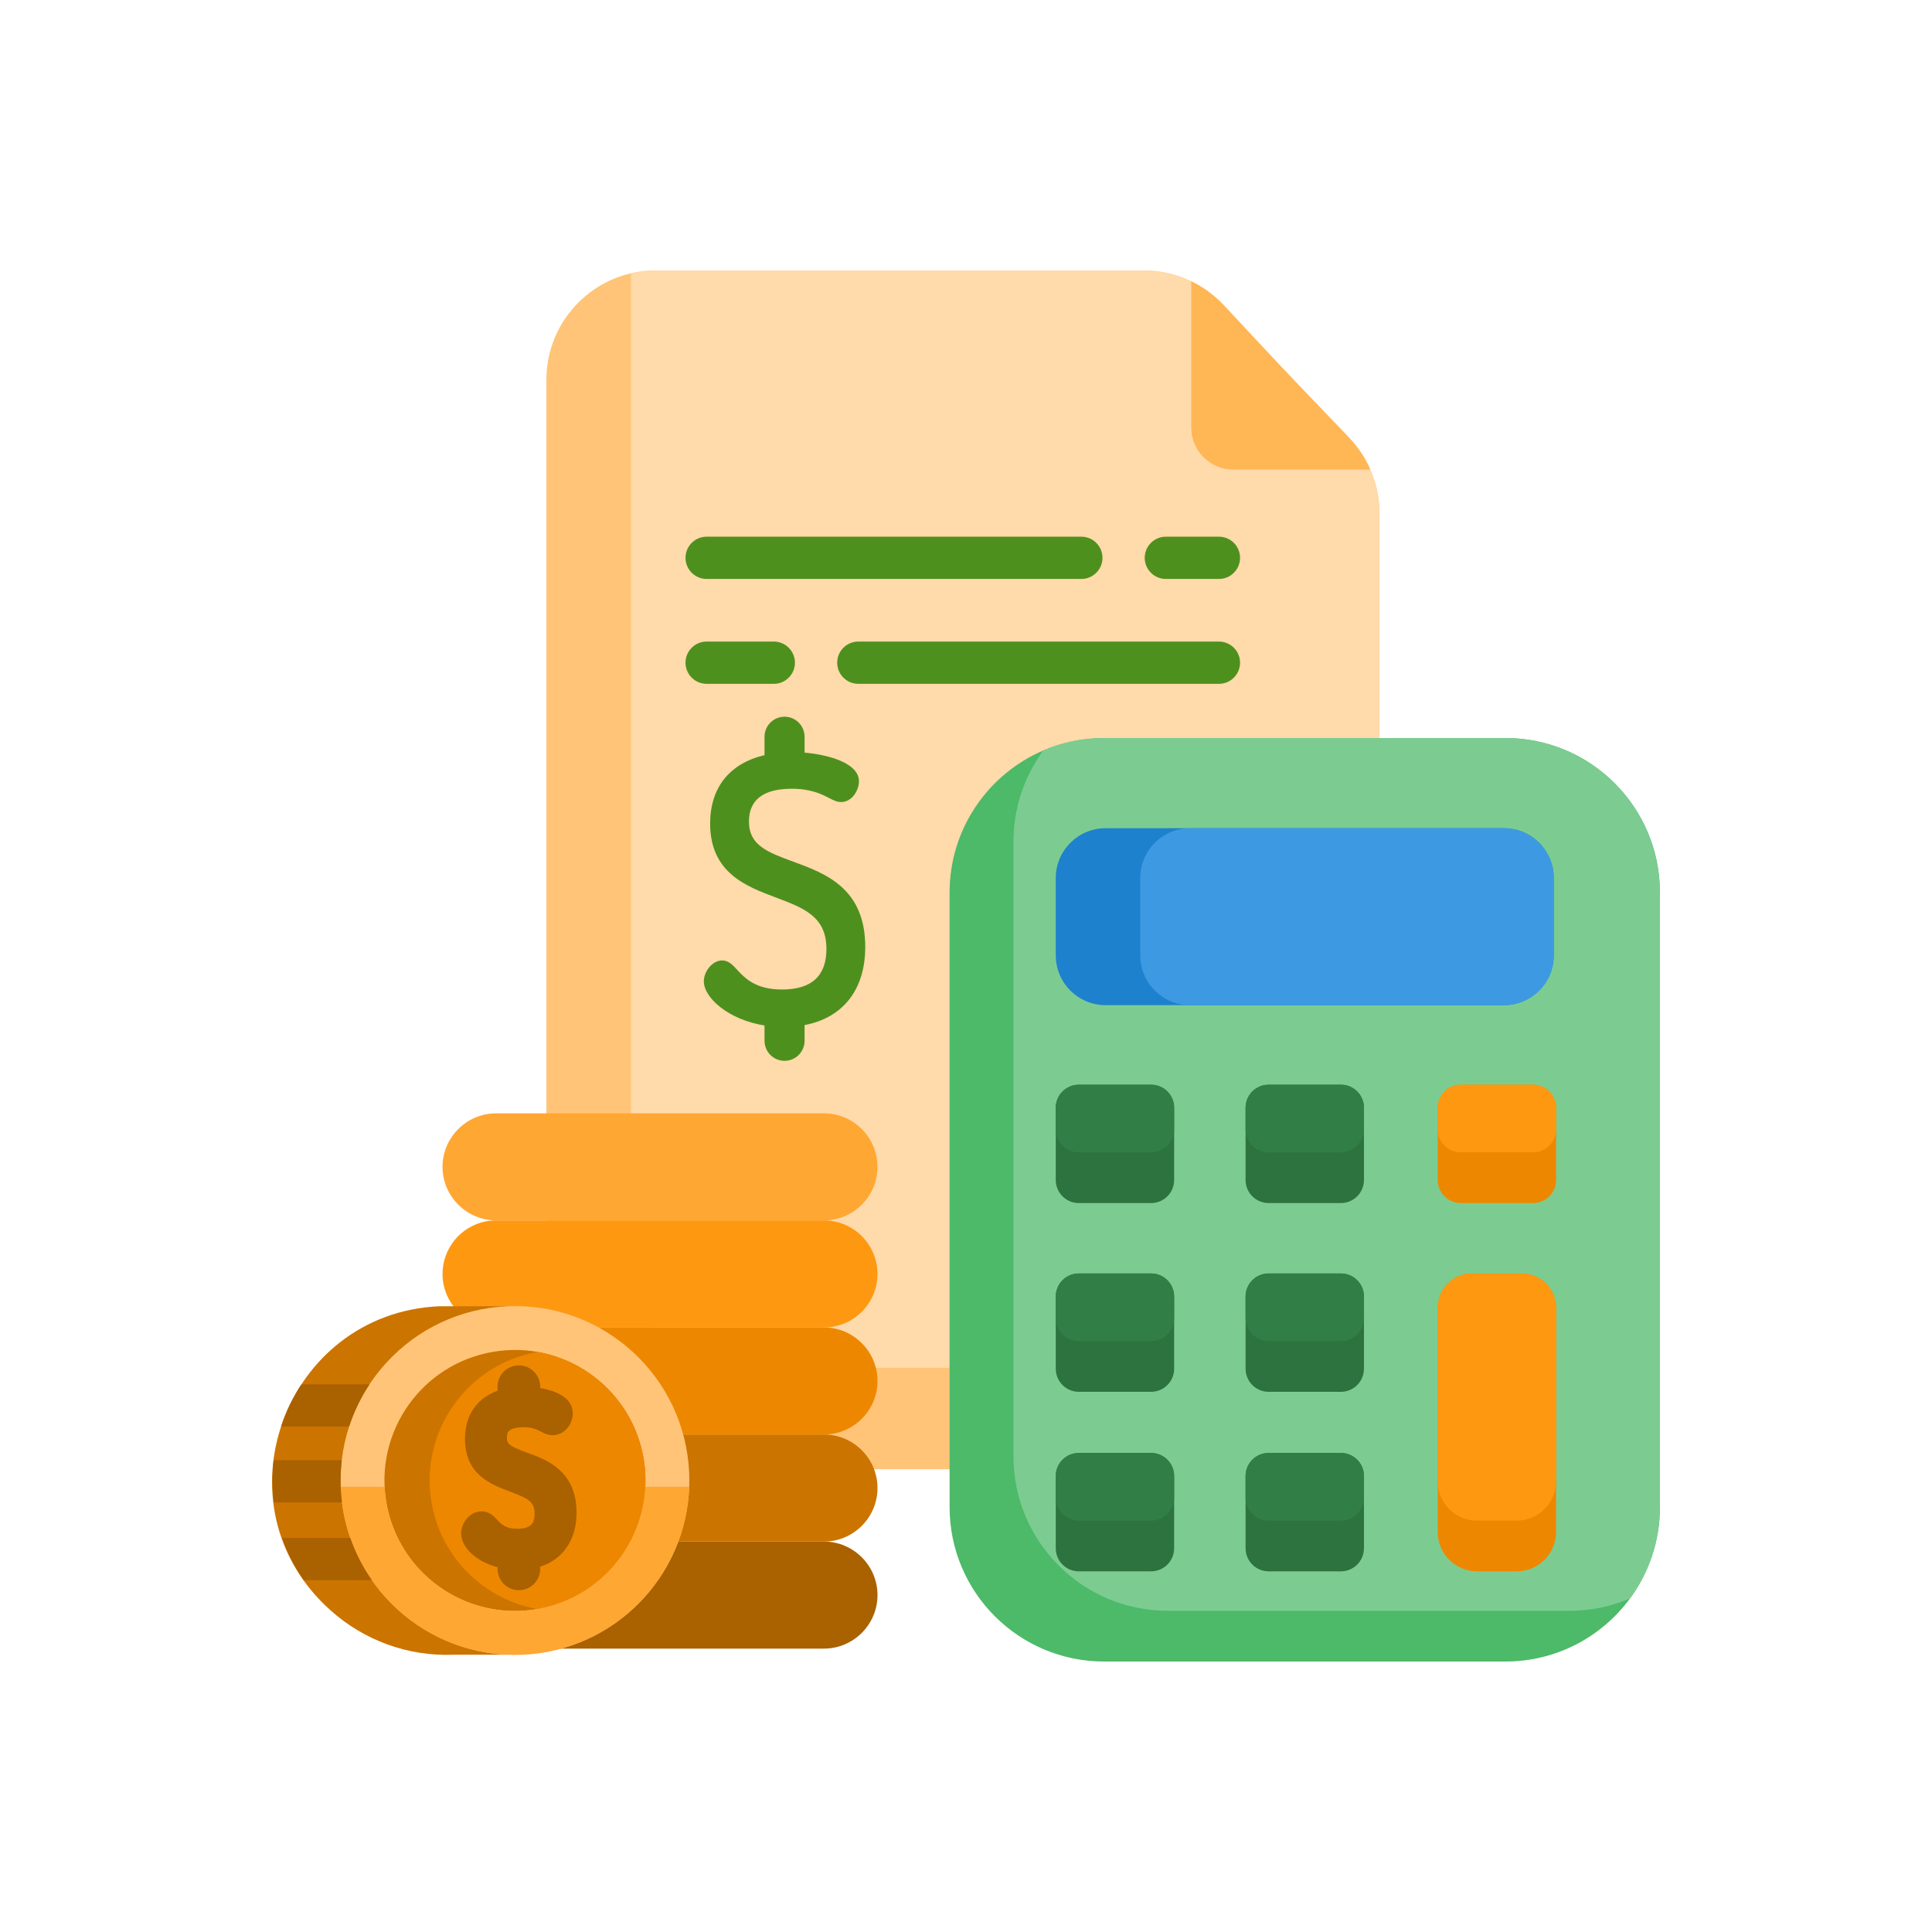 <?xml version="1.0" encoding="UTF-8"?> <svg xmlns="http://www.w3.org/2000/svg" width="200" height="200" viewBox="0 0 200 200" fill="none"><g clip-path="url(#clip0_393_582)"><path d="M142.806 53.145V140.786C142.806 140.961 142.803 141.136 142.794 141.311C142.52 147.312 137.565 152.098 131.49 152.098H67.878C61.628 152.098 56.563 147.032 56.563 140.785V39.316C56.563 33.944 60.304 29.447 65.324 28.289C66.146 28.099 67 28 67.878 28H118.408C120.125 28 121.802 28.391 123.322 29.126C126.378 30.597 127.239 32.456 132.733 38.073C139.053 44.935 140.562 45.639 141.849 48.61C142.477 50.028 142.806 51.567 142.806 53.145Z" fill="#FFC477"></path><path d="M142.806 53.145V140.786C142.806 140.961 142.803 141.136 142.794 141.311C141.972 141.5 141.118 141.599 140.24 141.599H76.627C70.377 141.599 65.312 136.534 65.312 130.287V28.817C65.312 28.638 65.315 28.463 65.323 28.289C66.146 28.099 67 28 67.878 28H118.408C120.125 28 121.802 28.391 123.322 29.126C124.57 29.727 125.71 30.561 126.675 31.593L132.733 38.074L139.668 45.33C140.592 46.295 141.327 47.406 141.849 48.611C142.477 50.028 142.806 51.567 142.806 53.145Z" fill="#FFDAAA"></path><path d="M171.836 92.391V156.009C171.836 159.547 170.687 162.819 168.739 165.467C165.831 169.428 161.139 172 155.846 172H114.293C105.462 172 98.302 164.84 98.302 156.01V92.391C98.302 85.791 102.303 80.125 108.011 77.684C109.939 76.858 112.062 76.4 114.293 76.4H155.846C164.679 76.401 171.836 83.561 171.836 92.391Z" fill="#4CBA68"></path><path d="M171.836 92.391V156.009C171.836 159.547 170.687 162.819 168.739 165.467C166.811 166.293 164.688 166.751 162.457 166.751H120.904C112.073 166.751 104.914 159.591 104.914 150.76V87.142C104.914 83.604 106.063 80.332 108.011 77.684C109.939 76.858 112.062 76.4 114.293 76.4H155.846C164.679 76.401 171.836 83.561 171.836 92.391Z" fill="#7CCC92"></path><path d="M141.196 134.218V141.69C141.196 143.011 140.126 144.081 138.808 144.081H131.333C130.012 144.081 128.942 143.011 128.942 141.69V134.218C128.942 132.897 130.012 131.827 131.333 131.827H138.808C140.126 131.827 141.196 132.897 141.196 134.218Z" fill="#2C733F"></path><path d="M160.847 90.892V98.897C160.847 101.744 158.54 104.054 155.691 104.054H114.447C111.601 104.054 109.291 101.744 109.291 98.897V90.892C109.291 88.046 111.601 85.736 114.447 85.736H155.691C158.54 85.736 160.847 88.046 160.847 90.892Z" fill="#1E81CE"></path><path d="M160.847 90.892V98.897C160.847 101.744 158.54 104.054 155.691 104.054H123.196C120.35 104.054 118.04 101.744 118.04 98.897V90.892C118.04 88.046 120.35 85.736 123.196 85.736H155.691C158.54 85.736 160.847 88.046 160.847 90.892Z" fill="#3D9AE2"></path><path d="M121.548 134.218V141.69C121.548 143.011 120.478 144.081 119.157 144.081H111.682C110.364 144.081 109.291 143.011 109.291 141.69V134.218C109.291 132.897 110.364 131.827 111.682 131.827H119.157C120.478 131.827 121.548 132.897 121.548 134.218Z" fill="#2C733F"></path><path d="M141.196 114.678V122.15C141.196 123.471 140.126 124.541 138.808 124.541H131.333C130.012 124.541 128.941 123.471 128.941 122.15V114.678C128.941 113.357 130.012 112.287 131.333 112.287H138.808C140.126 112.287 141.196 113.357 141.196 114.678Z" fill="#2C733F"></path><path d="M161.083 114.678V122.15C161.083 123.471 160.013 124.541 158.692 124.541H151.22C149.899 124.541 148.829 123.471 148.829 122.15V114.678C148.829 113.357 149.899 112.287 151.22 112.287H158.692C160.013 112.287 161.083 113.357 161.083 114.678Z" fill="#EE8700"></path><path d="M121.548 114.678V122.15C121.548 123.471 120.478 124.541 119.157 124.541H111.682C110.364 124.541 109.291 123.471 109.291 122.15V114.678C109.291 113.357 110.364 112.287 111.682 112.287H119.157C120.478 112.287 121.548 113.357 121.548 114.678Z" fill="#2C733F"></path><path d="M141.196 152.798V160.273C141.196 161.594 140.126 162.665 138.808 162.665H131.333C130.012 162.665 128.941 161.594 128.941 160.273V152.798C128.941 151.48 130.012 150.41 131.333 150.41H138.808C140.126 150.41 141.196 151.48 141.196 152.798Z" fill="#2C733F"></path><path d="M121.548 152.798V160.273C121.548 161.594 120.478 162.665 119.157 162.665H111.682C110.364 162.665 109.291 161.594 109.291 160.273V152.798C109.291 151.48 110.364 150.41 111.682 150.41H119.157C120.478 150.41 121.548 151.48 121.548 152.798Z" fill="#2C733F"></path><path d="M161.083 135.379V158.584C161.083 160.839 159.258 162.665 157.006 162.665H152.906C150.655 162.665 148.829 160.839 148.829 158.584V135.379C148.829 133.416 150.421 131.827 152.381 131.827H157.531C159.494 131.827 161.083 133.416 161.083 135.379Z" fill="#EE8700"></path><path d="M141.196 134.218V136.44C141.196 137.761 140.126 138.832 138.808 138.832H131.333C130.012 138.832 128.941 137.761 128.941 136.44V134.218C128.941 132.897 130.012 131.827 131.333 131.827H138.808C140.126 131.827 141.196 132.897 141.196 134.218Z" fill="#317F46"></path><path d="M121.548 134.218V136.44C121.548 137.761 120.478 138.832 119.157 138.832H111.682C110.364 138.832 109.291 137.761 109.291 136.44V134.218C109.291 132.897 110.364 131.827 111.682 131.827H119.157C120.478 131.827 121.548 132.897 121.548 134.218Z" fill="#317F46"></path><path d="M141.196 114.678V116.9C141.196 118.221 140.126 119.292 138.808 119.292H131.333C130.012 119.292 128.941 118.221 128.941 116.9V114.678C128.941 113.357 130.012 112.287 131.333 112.287H138.808C140.126 112.287 141.196 113.357 141.196 114.678Z" fill="#317F46"></path><path d="M161.083 114.678V116.9C161.083 118.221 160.013 119.292 158.692 119.292H151.22C149.899 119.292 148.829 118.221 148.829 116.9V114.678C148.829 113.357 149.899 112.287 151.22 112.287H158.692C160.013 112.287 161.083 113.357 161.083 114.678Z" fill="#FF9811"></path><path d="M121.548 114.678V116.9C121.548 118.221 120.478 119.292 119.157 119.292H111.682C110.364 119.292 109.291 118.221 109.291 116.9V114.678C109.291 113.357 110.364 112.287 111.682 112.287H119.157C120.478 112.287 121.548 113.357 121.548 114.678Z" fill="#317F46"></path><path d="M141.196 152.798V155.024C141.196 156.345 140.126 157.415 138.808 157.415H131.333C130.012 157.415 128.941 156.345 128.941 155.024V152.798C128.941 151.48 130.012 150.41 131.333 150.41H138.808C140.126 150.41 141.196 151.48 141.196 152.798Z" fill="#317F46"></path><path d="M121.548 152.798V155.024C121.548 156.345 120.478 157.415 119.157 157.415H111.682C110.364 157.415 109.291 156.345 109.291 155.024V152.798C109.291 151.48 110.364 150.41 111.682 150.41H119.157C120.478 150.41 121.548 151.48 121.548 152.798Z" fill="#317F46"></path><path d="M161.083 135.379V153.335C161.083 155.589 159.258 157.415 157.006 157.415H152.906C150.655 157.415 148.829 155.589 148.829 153.335V135.379C148.829 133.416 150.421 131.827 152.381 131.827H157.531C159.494 131.827 161.083 133.416 161.083 135.379Z" fill="#FF9811"></path><path d="M141.85 48.61H127.671C125.269 48.61 123.321 46.663 123.321 44.26V29.126C124.57 29.726 125.71 30.56 126.675 31.592L132.734 38.072L139.669 45.33C140.592 46.294 141.327 47.406 141.85 48.61Z" fill="#FFB655"></path><path d="M82.126 89.202C79.458 88.222 77.532 87.514 77.532 85.044C77.532 82.792 79.027 81.65 81.977 81.65C83.959 81.65 85.076 82.225 85.818 82.606C86.258 82.832 86.638 83.028 87.054 83.028C88.254 83.028 88.918 81.754 88.918 80.873C88.918 79.051 85.946 78.147 83.288 77.909V76.266C83.288 75.123 82.359 74.193 81.216 74.193C80.073 74.193 79.143 75.123 79.143 76.266V78.171C75.51 79.033 73.513 81.543 73.513 85.261C73.513 90.352 77.261 91.76 80.273 92.892C83.222 94 85.552 94.876 85.552 98.243C85.552 101.024 84.008 102.434 80.962 102.434C78.204 102.434 77.104 101.249 76.302 100.384C75.824 99.869 75.412 99.424 74.762 99.424C73.709 99.424 72.861 100.603 72.861 101.579C72.861 103.302 75.428 105.568 79.143 106.156V107.744C79.143 108.887 80.073 109.816 81.216 109.816C82.359 109.816 83.289 108.887 83.289 107.744V106.114C87.285 105.361 89.571 102.427 89.571 98.025C89.57 91.938 85.442 90.421 82.126 89.202Z" fill="#4E901E"></path><path d="M120.689 59.933H126.183C127.391 59.933 128.37 58.954 128.37 57.745C128.37 56.537 127.391 55.558 126.183 55.558H120.689C119.481 55.558 118.501 56.537 118.501 57.745C118.501 58.954 119.481 59.933 120.689 59.933Z" fill="#4E901E"></path><path d="M73.152 59.933H111.94C113.148 59.933 114.127 58.954 114.127 57.745C114.127 56.537 113.148 55.558 111.94 55.558H73.152C71.944 55.558 70.964 56.537 70.964 57.745C70.964 58.954 71.944 59.933 73.152 59.933Z" fill="#4E901E"></path><path d="M80.104 70.79C81.312 70.79 82.291 69.811 82.291 68.602C82.291 67.394 81.312 66.415 80.104 66.415H73.152C71.944 66.415 70.964 67.394 70.964 68.602C70.964 69.811 71.944 70.79 73.152 70.79H80.104Z" fill="#4E901E"></path><path d="M126.183 66.415H88.853C87.645 66.415 86.666 67.394 86.666 68.602C86.666 69.811 87.645 70.79 88.853 70.79H126.183C127.391 70.79 128.37 69.811 128.37 68.602C128.37 67.394 127.391 66.415 126.183 66.415Z" fill="#4E901E"></path><path d="M90.839 165.123C90.839 166.648 90.215 168.031 89.212 169.037C88.206 170.04 86.823 170.664 85.298 170.664H51.351C48.303 170.664 45.81 168.171 45.81 165.123C45.81 163.598 46.434 162.216 47.437 161.209C48.443 160.206 49.825 159.582 51.351 159.582H85.298C88.346 159.582 90.839 162.076 90.839 165.123Z" fill="#AA6100"></path><path d="M90.839 154.041C90.839 155.566 90.215 156.948 89.212 157.955C88.206 158.958 86.823 159.582 85.298 159.582H51.351C48.303 159.582 45.81 157.088 45.81 154.041C45.81 152.515 46.434 151.133 47.437 150.127C48.443 149.124 49.825 148.5 51.351 148.5H85.298C88.346 148.5 90.839 150.993 90.839 154.041Z" fill="#CC7400"></path><path d="M90.839 142.958C90.839 144.483 90.215 145.866 89.212 146.872C88.206 147.875 86.823 148.499 85.298 148.499H51.351C48.303 148.499 45.81 146.006 45.81 142.958C45.81 141.433 46.434 140.051 47.437 139.044C48.443 138.041 49.825 137.417 51.351 137.417H85.298C88.346 137.417 90.839 139.911 90.839 142.958Z" fill="#EE8700"></path><path d="M90.839 131.876C90.839 133.401 90.215 134.784 89.212 135.79C88.206 136.793 86.823 137.417 85.298 137.417H51.351C48.303 137.417 45.81 134.924 45.81 131.876C45.81 130.791 46.127 129.776 46.673 128.919C46.892 128.572 47.148 128.251 47.437 127.962C48.443 126.959 49.825 126.335 51.351 126.335H85.298C88.346 126.335 90.839 128.829 90.839 131.876Z" fill="#FF9811"></path><path d="M85.297 126.335H51.351C48.304 126.335 45.81 123.842 45.81 120.794C45.81 117.746 48.304 115.253 51.351 115.253H85.297C88.345 115.253 90.838 117.746 90.838 120.794C90.838 123.842 88.345 126.335 85.297 126.335Z" fill="#FFA733"></path><path d="M52.555 135.222V171.295H47.035C42.16 171.505 37.652 169.756 34.273 166.752C22.007 155.867 29.473 135.916 45.49 135.222H52.555Z" fill="#CC7400"></path><path d="M71.347 153.911C71.022 163.24 63.561 170.888 54.08 171.294C44.12 171.72 35.7 163.99 35.274 154.03C35.273 153.99 35.27 153.951 35.27 153.911C34.91 144.001 42.618 135.647 52.538 135.223C62.498 134.797 70.918 142.526 71.344 152.488C71.364 152.967 71.366 153.441 71.347 153.911Z" fill="#FFC477"></path><path d="M56.296 166.432C56.076 166.482 55.857 166.526 55.637 166.565C48.589 167.806 41.735 163.3 40.134 156.245C38.485 148.968 43.046 141.735 50.322 140.084C52.132 139.675 53.94 139.648 55.661 139.952C60.853 140.874 65.243 144.806 66.482 150.272C68.132 157.548 63.572 164.784 56.296 166.432Z" fill="#CC7400"></path><path d="M56.296 166.432C56.076 166.482 55.857 166.526 55.637 166.565C50.447 165.643 46.055 161.709 44.816 156.245C43.167 148.968 47.727 141.735 55.003 140.084C55.222 140.035 55.442 139.991 55.661 139.952C60.853 140.874 65.243 144.807 66.482 150.272C68.132 157.548 63.572 164.784 56.296 166.432Z" fill="#EE8700"></path><path d="M71.347 153.911C71.023 163.24 63.561 170.888 54.08 171.294C44.12 171.72 35.7 163.991 35.274 154.03C35.273 153.99 35.271 153.951 35.271 153.911H39.812C39.851 154.684 39.957 155.464 40.134 156.245C41.785 163.521 49.02 168.083 56.296 166.432C62.349 165.061 66.522 159.825 66.803 153.911H71.347Z" fill="#FFA733"></path><path d="M54.93 150.516L54.591 150.391C52.67 149.685 52.475 149.461 52.475 148.81C52.475 148.262 52.677 148.104 52.866 147.999C53.161 147.836 53.623 147.746 54.168 147.746C55.121 147.746 55.601 147.993 56.029 148.213C56.356 148.381 56.727 148.572 57.209 148.572C58.457 148.572 59.295 147.403 59.295 146.312C59.295 144.982 58.106 144.065 55.923 143.69V143.553C55.923 142.334 54.932 141.342 53.713 141.342C52.494 141.342 51.503 142.334 51.503 143.553V143.972C49.349 144.753 48.131 146.529 48.131 148.94C48.131 152.66 50.834 153.675 52.808 154.417C54.69 155.125 55.341 155.434 55.341 156.715C55.341 157.515 55.126 158.256 53.561 158.256C52.332 158.256 51.899 157.79 51.48 157.338C51.154 156.985 50.66 156.454 49.848 156.454C48.641 156.454 47.74 157.646 47.74 158.713C47.74 160.224 49.311 161.658 51.503 162.24V162.405C51.503 163.624 52.495 164.616 53.713 164.616C54.932 164.616 55.924 163.624 55.924 162.405V162.182C58.295 161.42 59.687 159.378 59.687 156.585C59.685 152.289 56.592 151.135 54.93 150.516Z" fill="#AA6100"></path><path d="M38.245 143.311C37.358 144.652 36.646 146.117 36.14 147.673H29.096C29.597 146.093 30.357 144.577 31.198 143.311H38.245Z" fill="#AA6100"></path><path d="M35.398 155.523H28.351C28.173 154.085 28.158 152.646 28.33 151.16H35.38C35.211 152.577 35.215 154.049 35.398 155.523Z" fill="#AA6100"></path><path d="M38.493 163.571H31.442C30.488 162.203 29.738 160.717 29.215 159.208H36.262C36.806 160.776 37.562 162.239 38.493 163.571Z" fill="#AA6100"></path></g><defs><clipPath id="clip0_393_582"><rect width="144" height="144" fill="white" transform="translate(28 28)"></rect></clipPath></defs></svg> 